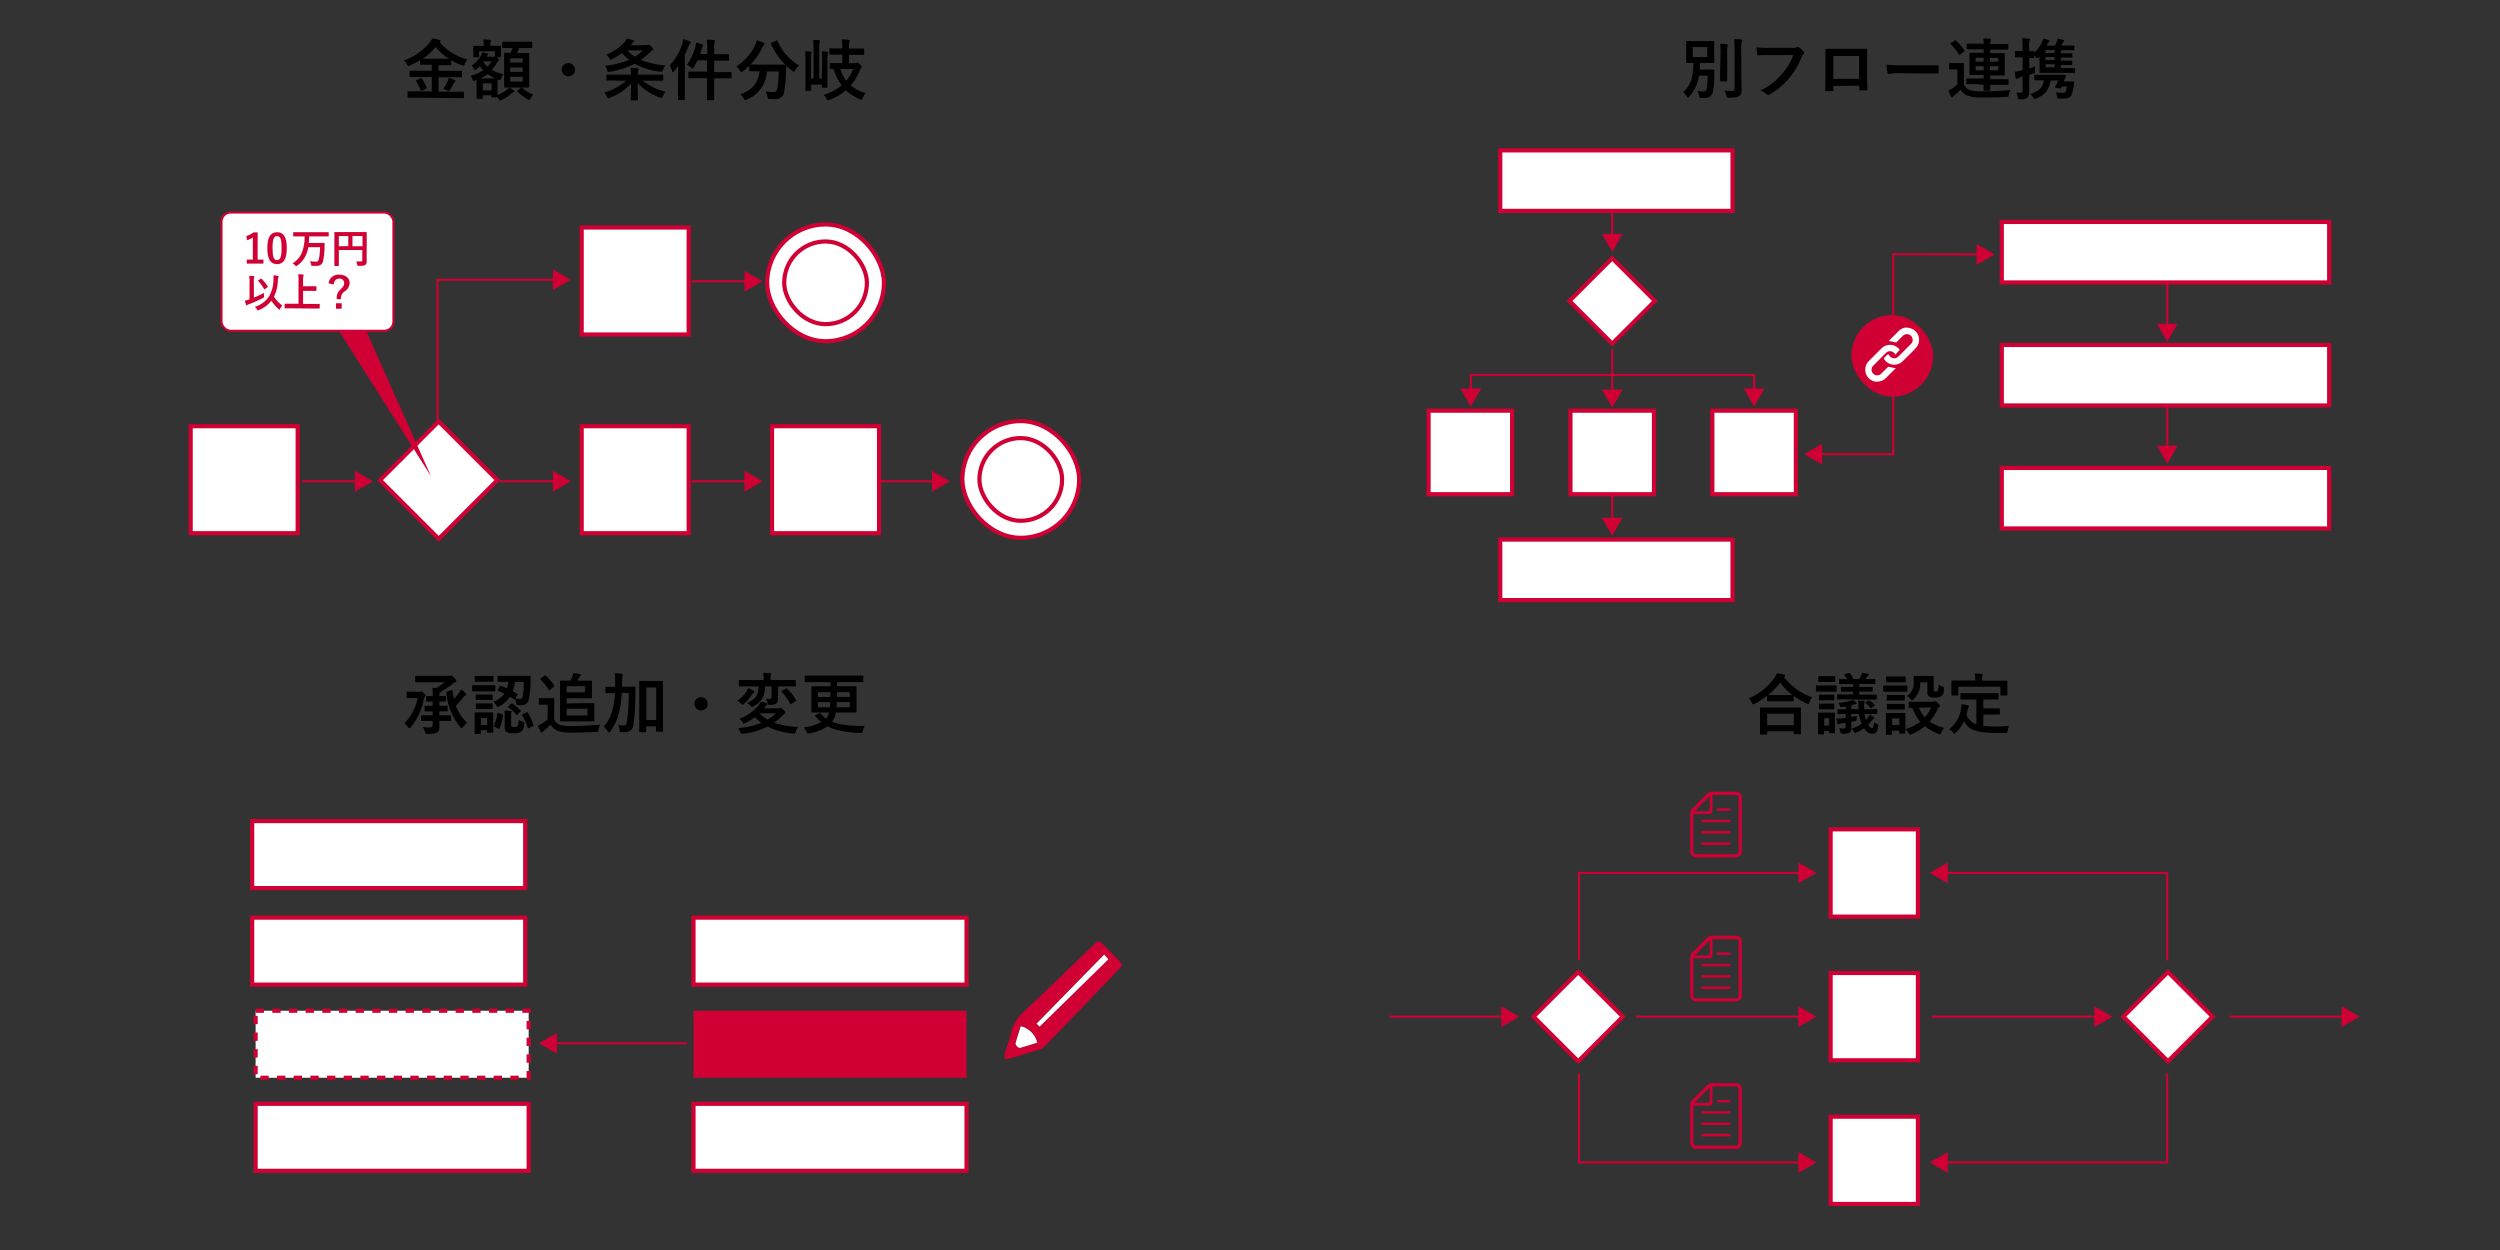 <svg id="レイヤー_1" data-name="レイヤー 1" xmlns="http://www.w3.org/2000/svg" viewBox="0 0 600 300"><rect x="0" y="0" width="600" height="300" fill="#333333" stroke="none"/><defs><style>.cls-1,.cls-3,.cls-5,.cls-6{fill:#fff;}.cls-1,.cls-3,.cls-4,.cls-6{stroke:#d00034;stroke-miterlimit:10;}.cls-2{fill:#d00034;}.cls-3{stroke-dasharray:2 2;}.cls-4{fill:none;}.cls-4,.cls-6{stroke-width:0.5px;}</style></defs><path d="M100,23.44c-1.45,0-1.94,0-2,0s-.19,0-.19-.16V22.1c0-.16,0-.18.19-.18s.59,0,2,0h3.63V18.49h-3c-1.51,0-2,0-2.13,0s-.19,0-.19-.18V17.15c0-.16,0-.18.19-.18s.62,0,2.13,0h3V15.54H103c-1.39,0-1.86,0-2,0s-.17,0-.17-.16v-.94a20.75,20.75,0,0,1-2.44,1.26,1,1,0,0,1-.38.12c-.11,0-.18-.09-.32-.36a3.14,3.14,0,0,0-.76-.94,14,14,0,0,0,6.17-4.28,4.06,4.06,0,0,0,.64-1,9.39,9.39,0,0,1,1.72.33c.16.05.28.15.28.26s0,.12-.16.22a.24.24,0,0,1-.09.06,13,13,0,0,0,6.72,4.16,3.84,3.84,0,0,0-.69,1.13c-.13.28-.17.39-.3.39a1.19,1.19,0,0,1-.38-.11,17.1,17.1,0,0,1-2.55-1.21v1c0,.14,0,.16-.17.16s-.59,0-2,0h-.86V17h3.31c1.51,0,2,0,2.14,0s.17,0,.17.18v1.19c0,.23,0,.18-.17.18s-.63,0-2.14,0h-3.31V22h3.85c1.47,0,2,0,2.06,0s.17,0,.17.18v1.21c0,.14,0,.16-.17.16s-.59,0-2.06,0Zm.91-4.64c.21-.09.25-.09.36.07a11.69,11.69,0,0,1,1.13,2.1c.07.16,0,.19-.14.29l-1,.49c-.23.09-.25.09-.31-.06a9.14,9.14,0,0,0-1.09-2.19c-.11-.14-.08-.17.13-.27Zm5.28-4.71h1.55a12.44,12.44,0,0,1-3.17-2.82,14.44,14.44,0,0,1-3.1,2.82h4.72Zm1.23,5.43a3.84,3.84,0,0,0,.3-.84,7.41,7.41,0,0,1,1.34.51c.19.09.28.17.28.27s-.08.17-.19.25a1.75,1.75,0,0,0-.36.51,15.23,15.23,0,0,1-.85,1.42c-.11.14-.17.2-.25.2a1.06,1.06,0,0,1-.37-.12,4.36,4.36,0,0,0-.94-.4A10.15,10.15,0,0,0,107.41,19.52Z"/><path d="M120.22,12.2c0,1.08,0,1.26,0,1.37s0,.17-.19.17h-.78l.16.15c.27.27.33.43.33.54s0,.14-.14.22a1.27,1.27,0,0,0-.4.51,8.91,8.91,0,0,1-1.16,1.62,9,9,0,0,0,2.75,1,4.09,4.09,0,0,0-.49,1c-.18.48-.18.48-.64.35l-.25-.09a9.34,9.34,0,0,0,0,1v1c0,.94,0,1.47,0,1.77a8.13,8.13,0,0,0,2.23-1.27,3.62,3.62,0,0,0,.54-.56,7.41,7.41,0,0,1,1.08.68c.14.1.18.18.18.26s-.08.14-.19.19a2.13,2.13,0,0,0-.42.29,10,10,0,0,1-2.4,1.57,1.27,1.27,0,0,1-.38.13c-.13,0-.19-.1-.35-.37l-.29-.4c0,.05-.06.05-.18.05h-1.11c-.16,0-.18,0-.18-.17v-.34h-2.08v.66c0,.17,0,.19-.17.19h-1.12c-.17,0-.19,0-.19-.19s0-.43,0-2.3v-.9c0-.59,0-.94,0-1.15a3,3,0,0,1-.35.13,1.17,1.17,0,0,1-.35.09c-.12,0-.18-.08-.26-.28a3,3,0,0,0-.49-.94A9.9,9.9,0,0,0,116,16.86a8,8,0,0,1-.86-1,7.56,7.56,0,0,1-.78.72c-.19.16-.29.24-.37.24s-.12-.1-.22-.26a3.23,3.23,0,0,0-.59-.79,7.29,7.29,0,0,0,2.21-2.37,3.16,3.16,0,0,0,.36-.82,8.9,8.9,0,0,1,1.2.27c.16,0,.23.08.23.16s0,.11-.11.18a.73.73,0,0,0-.23.28l-.08.15h1.58a.71.71,0,0,0,.3-.05l.13,0V12.31H115v1.26c0,.16,0,.17-.15.17h-1.09c-.16,0-.17,0-.17-.17s0-.29,0-1.37v-.35c0-.37,0-.56,0-.67s0-.17.17-.17.56,0,1.87,0h.47V11A7.79,7.79,0,0,0,116,9.46c.59,0,1.05.07,1.61.11.16,0,.25.12.25.18a.68.68,0,0,1-.11.32,2.43,2.43,0,0,0-.08.9V11h.54c1.33,0,1.77,0,1.87,0s.19,0,.19.17,0,.3,0,.57Zm-2.48,6.59c.54,0,.89,0,1.13,0a9.58,9.58,0,0,1-1.81-1,10.39,10.39,0,0,1-1.75,1.05ZM115.88,20v1.69H118V20Zm.11-5.15A5.33,5.33,0,0,0,117,16a6.91,6.91,0,0,0,1-1.29h-1.91Zm6.72-3.33c-1.42,0-1.9,0-2,0s-.18,0-.18-.17V10.19c0-.15,0-.17.18-.17s.57,0,2,0h2.88c1.43,0,1.91,0,2,0s.16,0,.16.17v1.17c0,.16,0,.17-.16.17s-.57,0-2,0h-1a11.23,11.23,0,0,1-.5,1.19H125c1.28,0,1.72,0,1.83,0s.18,0,.18.18,0,.63,0,1.84v4.24c0,1.2,0,1.75,0,1.83s0,.19-.18.19-.55,0-1.83,0h-2c-1.29,0-1.72,0-1.82,0s-.19,0-.19-.19,0-.63,0-1.83V14.75c0-1.28,0-1.82,0-1.91s0-.18.19-.18.45,0,1.42,0A9.37,9.37,0,0,0,123,11.5ZM122.45,14v1h3V14Zm3,3.25V16.21h-3v1.05Zm0,1.19h-3v1.13h3ZM125,21.08a.22.22,0,0,1,.33,0A9,9,0,0,0,128,22.72a3.94,3.94,0,0,0-.65.89c-.14.27-.22.37-.33.37a1,1,0,0,1-.39-.15A9.74,9.74,0,0,1,124.22,22c-.13-.12-.08-.16.08-.3Z"/><path d="M138,16.72a1.59,1.59,0,1,1-1.59-1.59A1.6,1.6,0,0,1,138,16.72Z"/><path d="M147.72,19.33c-1.43,0-1.92,0-2,0s-.19,0-.19-.17V18.07c0-.16,0-.17.19-.17s.59,0,2,0h3.71a13.47,13.47,0,0,0-.11-1.61c.57,0,1.15.05,1.69.11.16,0,.24.11.24.19a3.2,3.2,0,0,1-.1.42,3.77,3.77,0,0,0-.06.89H157c1.43,0,1.93,0,2,0s.18,0,.18.17v1.12c0,.16,0,.17-.18.17s-.59,0-2,0h-2.74A13.63,13.63,0,0,0,159.74,22a4.89,4.89,0,0,0-.67,1.11c-.11.29-.17.4-.32.4a1.46,1.46,0,0,1-.36-.11,13,13,0,0,1-5.34-3.49c0,2.23.07,3.62.07,4,0,.15,0,.17-.18.17h-1.37c-.17,0-.19,0-.19-.17,0-.35.07-1.68.08-3.9a12.63,12.63,0,0,1-5.12,3.45,1.19,1.19,0,0,1-.38.13c-.13,0-.18-.11-.31-.38a3.46,3.46,0,0,0-.66-1,13.32,13.32,0,0,0,5.25-2.82Zm7.37-8.5a.94.94,0,0,0,.34-.05.66.66,0,0,1,.22-.06c.13,0,.27.06.62.41s.49.56.49.67,0,.19-.19.27a2.83,2.83,0,0,0-.57.46,21.71,21.71,0,0,1-2.18,1.85,20.06,20.06,0,0,0,5.87,1.31,3.2,3.2,0,0,0-.57,1.08c-.16.47-.19.49-.67.43a16.28,16.28,0,0,1-6.11-1.9,20.06,20.06,0,0,1-6,1.93c-.49.06-.5.06-.65-.43a3.3,3.3,0,0,0-.44-1A23.41,23.41,0,0,0,151,14.38a12.21,12.21,0,0,1-1.72-1.66,14.35,14.35,0,0,1-2.37,1.47,1.08,1.08,0,0,1-.37.13c-.11,0-.17-.1-.31-.35a3.5,3.5,0,0,0-.69-.88A11.3,11.3,0,0,0,150,10a6.85,6.85,0,0,0,.43-.72c.59.11,1,.22,1.54.35.15.05.23.13.23.22s-.08.18-.23.27a1.55,1.55,0,0,0-.41.45,1.87,1.87,0,0,1-.26.3Zm-4.55,1.27a10,10,0,0,0,1.85,1.52,10.08,10.08,0,0,0,1.86-1.52Z"/><path d="M162.75,17.75c0-.57,0-1.25,0-1.94-.34.46-.67.91-1,1.32-.13.13-.21.21-.27.21s-.14-.1-.19-.29a5.56,5.56,0,0,0-.54-1.36,14.61,14.61,0,0,0,3-5.13A6,6,0,0,0,164,9.37a14.15,14.15,0,0,1,1.52.52c.18.08.26.15.26.22s0,.18-.16.29a1.57,1.57,0,0,0-.33.64c-.28.71-.58,1.43-.93,2.11V21.4c0,1.57,0,2.35,0,2.43s0,.18-.17.18H162.9c-.16,0-.18,0-.18-.18s0-.86,0-2.43Zm7-5.82a15.07,15.07,0,0,0-.13-2.4c.61,0,1.18,0,1.74.09.14,0,.25.1.25.18a1.21,1.21,0,0,1-.09.31,6.5,6.5,0,0,0-.11,1.77V13h1.35c1.45,0,1.94,0,2,0s.19,0,.19.18v1.21c0,.16,0,.17-.19.17s-.59,0-2,0h-1.35v2.75h1.81c1.56,0,2.09,0,2.18,0s.18,0,.18.18V18.6c0,.17,0,.19-.18.19s-.62,0-2.18,0h-1.81v2.3c0,1.79,0,2.69,0,2.77s0,.18-.18.18h-1.36c-.16,0-.18,0-.18-.18s0-1,0-2.75V18.76h-2.13c-1.56,0-2.09,0-2.18,0s-.18,0-.18-.19V17.36c0-.16,0-.18.18-.18s.62,0,2.18,0h2.13V14.46H167.4a14.11,14.11,0,0,1-.89,1.67c-.13.21-.21.32-.29.32s-.17-.1-.35-.26a3.79,3.79,0,0,0-1-.65,13.23,13.23,0,0,0,2-4.25,3.85,3.85,0,0,0,.17-1.06,12,12,0,0,1,1.45.41c.19.06.27.14.27.24a.32.32,0,0,1-.1.22,1.47,1.47,0,0,0-.28.64c-.11.4-.24.81-.38,1.22h1.76Z"/><path d="M186.3,9.75c.2-.1.24-.08.3.08a12.71,12.71,0,0,0,5.16,5.87,5.47,5.47,0,0,0-.93,1.19c-.14.24-.2.35-.3.35s-.17-.07-.33-.2a13.49,13.49,0,0,1-1.51-1.29c0,.46,0,1-.05,1.57a31.86,31.86,0,0,1-.4,4.46,2.06,2.06,0,0,1-2.37,2c-.4,0-.7,0-1.08,0s-.48,0-.59-.56a3.12,3.12,0,0,0-.5-1.27,12.06,12.06,0,0,0,1.82.14c.67,0,.94-.26,1.06-1a25.66,25.66,0,0,0,.31-3.94h-2.84a7.68,7.68,0,0,1-4.83,6.74,1.09,1.09,0,0,1-.39.13c-.12,0-.17-.11-.33-.38a3.2,3.2,0,0,0-.81-1c2.89-1.05,4.29-2.73,4.6-5.53h-.19c-1.5,0-2,0-2.1,0s-.18,0-.18-.18V15.78a16,16,0,0,1-1.54,1.32c-.18.13-.27.21-.35.21s-.18-.11-.34-.35a3.4,3.4,0,0,0-.89-1,12.52,12.52,0,0,0,4.6-5.25,4.88,4.88,0,0,0,.32-1,11,11,0,0,1,1.65.55c.18.08.23.16.23.27a.33.33,0,0,1-.13.24,1.37,1.37,0,0,0-.37.51,14.22,14.22,0,0,1-2.91,4.22c.22,0,.78,0,2,0h4.28c1.38,0,1.91,0,2.07,0a16.65,16.65,0,0,1-3.42-5c-.07-.17,0-.19.14-.27Z"/><path d="M197.32,14.6a17.06,17.06,0,0,0-.11-2.27,12.28,12.28,0,0,1,1.32.09c.14,0,.22.1.22.19a1.08,1.08,0,0,1-.1.35,9.59,9.59,0,0,0-.06,1.64v4c0,1.46,0,2.19,0,2.29s0,.17-.17.17h-1c-.16,0-.17,0-.17-.17V20.3h-2.58v1.34c0,.16,0,.17-.18.17h-1c-.16,0-.18,0-.18-.17s0-.89,0-2.49V14.6a18.85,18.85,0,0,0-.09-2.27c.35,0,1,0,1.37.09.15,0,.19.1.19.18a.67.67,0,0,1-.07.24,8.09,8.09,0,0,0-.06,1.56v4.45h.6v-7a15.9,15.9,0,0,0-.11-2.27c.45,0,1.05,0,1.42.09.14,0,.22.07.22.16a2.07,2.07,0,0,1-.09.4,8.83,8.83,0,0,0-.07,1.61v7h.61Zm4-1.48c-1.49,0-2,0-2.08,0s-.18,0-.18-.17V11.79c0-.16,0-.18.18-.18s.59,0,2.08,0h.82v-.4A9.69,9.69,0,0,0,202,9.45c.59,0,1.17.06,1.69.12.16,0,.24.1.24.16a1.68,1.68,0,0,1-.11.4,5,5,0,0,0-.07,1.08v.43h1.39c1.48,0,2,0,2.08,0s.18,0,.18.18V13c0,.16,0,.17-.18.17s-.6,0-2.08,0h-1.39v2h1.49a.66.66,0,0,0,.31-.06.39.39,0,0,1,.19-.08c.12,0,.29.11.61.41s.48.53.48.62a.33.33,0,0,1-.16.3,1.36,1.36,0,0,0-.35.61,12.52,12.52,0,0,1-2.14,3.52,9.49,9.49,0,0,0,3.57,1.86,5.14,5.14,0,0,0-.72,1.19c-.11.29-.16.4-.28.4a1.64,1.64,0,0,1-.37-.11,11.77,11.77,0,0,1-3.37-2.17,12.1,12.1,0,0,1-3.93,2.28,2.05,2.05,0,0,1-.39.11c-.12,0-.19-.11-.33-.38a3.49,3.49,0,0,0-.73-.92A12.12,12.12,0,0,0,202,20.49a12.1,12.1,0,0,1-1.92-3.91h-.75c-.16,0-.18,0-.18-.17V15.3c0-.16,0-.17.18-.17s.56,0,2,0h.83v-2Zm.35,3.44a8.85,8.85,0,0,0,1.45,2.8,9.2,9.2,0,0,0,1.64-2.8Z"/><path d="M410,16.69c.88,0,1.13,0,1.23,0s.2,0,.2.19c0,.55,0,1,0,1.41a20.11,20.11,0,0,1-.31,3.63,1.85,1.85,0,0,1-2,1.58,7.14,7.14,0,0,1-.78,0c-.43-.05-.46,0-.54-.51a3,3,0,0,0-.44-1.18,15.05,15.05,0,0,0,1.52.14c.48,0,.66-.21.77-.95a19.52,19.52,0,0,0,.19-2.82h-2.09a9.37,9.37,0,0,1-2.35,5c-.15.16-.22.24-.3.24s-.15-.1-.27-.31a4.34,4.34,0,0,0-.86-1c1.81-1.67,2.38-3.43,2.48-7l-1.58,0c-.17,0-.19,0-.19-.18s0-.49,0-1.42V11.45c0-.92,0-1.3,0-1.41s0-.18.19-.18.54,0,1.87,0h2.64c1.3,0,1.75,0,1.86,0s.17,0,.17.18,0,.49,0,1.41V13.5c0,.93,0,1.33,0,1.42s0,.18-.17.18-.56,0-1.86,0H408c0,.58-.05,1.12-.09,1.63Zm-3.75-3h3.48V11.29h-3.48Zm6.68-.81a17.77,17.77,0,0,0-.11-2.36c.56,0,1.08.05,1.62.12.16,0,.24.08.24.17a1.57,1.57,0,0,1-.11.35,10.32,10.32,0,0,0-.05,1.7v4.4c0,1.35,0,2,0,2.1s0,.17-.19.17H413c-.16,0-.17,0-.17-.17s0-.75,0-2.1Zm5,5.44c0,1.12.05,2.37.05,3.17s-.12,1.24-.57,1.56-.92.38-2.47.4c-.49,0-.49,0-.6-.51a3.56,3.56,0,0,0-.51-1.2,13.94,13.94,0,0,0,1.77.08c.5,0,.7-.11.7-.62V11.66a16.22,16.22,0,0,0-.13-2.28c.57,0,1.16,0,1.72.11.16,0,.25.1.25.18A.72.72,0,0,1,418,10a5.61,5.61,0,0,0-.1,1.63Z"/><path d="M424.64,13.22c-1,0-1.95,0-2.63.08-.21,0-.27-.1-.3-.32s-.11-1.15-.15-1.61a27.92,27.92,0,0,0,3.06.11h5.68a1.53,1.53,0,0,0,.88-.16.53.53,0,0,1,.24-.06.75.75,0,0,1,.3.08,4.87,4.87,0,0,1,1.16,1.05.41.41,0,0,1,.11.27.56.56,0,0,1-.22.4,2,2,0,0,0-.37.62,18.79,18.79,0,0,1-3.08,5.17,18.06,18.06,0,0,1-4.52,3.79.76.76,0,0,1-.43.14.55.55,0,0,1-.4-.17,4.8,4.8,0,0,0-1.48-.88,15.3,15.3,0,0,0,5.2-4,13.45,13.45,0,0,0,2.69-4.53Z"/><path d="M440,20.62v.94c0,.27-.06.3-.35.32s-.86,0-1.25,0-.36-.05-.34-.24c0-.83.05-2,.05-3.17v-3.9c0-.86,0-1.72,0-2.64,0-.16.06-.22.17-.22.85,0,1.78,0,2.85,0h3.79c1,0,2.24,0,3,0,.18,0,.22.08.21.32,0,.78,0,1.64,0,2.58v3.8c0,1.39,0,2.17.08,3,0,.22-.08.27-.3.27-.48,0-1,0-1.47,0-.19,0-.2,0-.2-.26v-.84Zm6.18-7.18H440v5.49h6.19Z"/><path d="M455.7,17.56a12.75,12.75,0,0,0-2.34.19.35.35,0,0,1-.37-.33,16.73,16.73,0,0,1-.23-1.93,20.29,20.29,0,0,0,3.43.19h5.13c1.21,0,2.43,0,3.66,0,.24,0,.29,0,.29.22a12.51,12.51,0,0,1,0,1.5c0,.19-.07.25-.29.23l-3.55,0Z"/><path d="M471.34,20.3a2.44,2.44,0,0,0,1.38,1.3,9.26,9.26,0,0,0,3,.32c2,0,4.47-.09,6.84-.33a2.55,2.55,0,0,0-.43,1.13c-.09.51-.08.51-.59.54-2.05.11-4,.14-5.57.14a10.93,10.93,0,0,1-3.72-.43,3.39,3.39,0,0,1-1.69-1.43,18,18,0,0,1-1.51,1.34,1.4,1.4,0,0,0-.35.33.27.27,0,0,1-.22.16c-.1,0-.18-.11-.24-.22a11.71,11.71,0,0,1-.62-1.42,8.86,8.86,0,0,0,.94-.51,9.08,9.08,0,0,0,1.22-1V16.67h-.67c-.82,0-1.05,0-1.13,0s-.19,0-.19-.19V15.3c0-.16,0-.17.19-.17s.31,0,1.13,0H470c.83,0,1.08,0,1.16,0s.18,0,.18.17,0,.56,0,1.55ZM469.11,9.73c.17-.11.22-.11.33,0a12.64,12.64,0,0,1,2,2.37c.08.13.06.16-.1.28l-.86.7a.32.32,0,0,1-.19.1c-.05,0-.09,0-.14-.11a12.33,12.33,0,0,0-2-2.48c-.13-.12-.11-.16.08-.27Zm5.17,10.47c-1.54,0-2.08,0-2.18,0s-.19,0-.19-.18V19c0-.16,0-.17.19-.17s.64,0,2.18,0h1.8V18h-1.15c-1.46,0-2,0-2.1,0s-.16,0-.16-.17,0-.5,0-1.44V14.3c0-.94,0-1.34,0-1.43s0-.19.16-.19.64,0,2.1,0h1.15v-.86h-1.74c-1.54,0-2.07,0-2.16,0s-.18,0-.18-.17v-1c0-.16,0-.17.18-.17s.62,0,2.16,0h1.74A10.66,10.66,0,0,0,476,9.22a13.26,13.26,0,0,1,1.58.1c.16,0,.25.08.25.17a1,1,0,0,1-.09.29,2,2,0,0,0-.1.78h2c1.55,0,2.09,0,2.18,0s.18,0,.18.17v1c0,.16,0,.17-.18.17s-.63,0-2.18,0h-2v.86h1.24c1.47,0,2,0,2.09,0s.17,0,.17.19,0,.49,0,1.43v2.13c0,.94,0,1.34,0,1.44s0,.17-.17.17-.62,0-2.09,0h-1.24v.89h2.05c1.56,0,2.1,0,2.2,0s.17,0,.17.17v1c0,.16,0,.18-.17.18s-.64,0-2.2,0h-2.05c0,.83,0,1.17,0,1.25s0,.17-.17.17h-1.23c-.14,0-.17,0-.17-.17s0-.42,0-1.25Zm1.8-5.42v-.93h-1.93v.93Zm0,2.1v-1h-1.93v1Zm1.51-3v.93h2v-.93Zm2,2h-2v1h2Z"/><path d="M488.15,12.71a7.57,7.57,0,0,0,1.76-2.25,4.07,4.07,0,0,0,.42-1.19,7.51,7.51,0,0,1,1.29.34c.17.06.27.14.27.23s-.07.16-.15.23a1.91,1.91,0,0,0-.44.67,2.24,2.24,0,0,0-.11.22h2a5.31,5.31,0,0,0,.44-1,2.23,2.23,0,0,0,.18-.68,12.88,12.88,0,0,1,1.33.27c.16.05.26.11.26.21a.23.23,0,0,1-.11.2,1.67,1.67,0,0,0-.26.35c-.09.21-.19.4-.3.61h1.08c1.32,0,1.77,0,1.86,0s.18,0,.18.16v.81c0,.16,0,.17-.18.17s-.54,0-1.86,0h-1.16v.72h.14c1.69,0,2.29,0,2.39,0s.18,0,.18.18v.7c0,.16,0,.17-.18.17s-.7,0-2.39,0h-.14v.72h.11c1.7,0,2.31,0,2.4,0s.18,0,.18.17v.7c0,.16,0,.18-.18.18s-.7,0-2.4,0h-.11v.74h1.13c1.48,0,2,0,2.08,0s.16,0,.16.18v.81c0,.14,0,.16-.16.16s-.6,0-2.08,0h-4c-1.5,0-2,0-2.12,0s-.17,0-.17-.16,0-.64,0-1.75v-2c-.1.11-.21.22-.3.33s-.31.19-.47-.06a3,3,0,0,0-.52-.64v.56c0,.16,0,.17-.18.17s-.33,0-1,0v2.53c.49-.17,1-.36,1.45-.55a7.16,7.16,0,0,0-.07,1.13c0,.43,0,.44-.33.55s-.69.29-1.05.43v.69c0,1.53,0,2.38,0,3.18s-.14,1.31-.49,1.58a2.52,2.52,0,0,1-1.65.35c-.5,0-.53,0-.61-.48a3.47,3.47,0,0,0-.4-1.15c.37,0,.64.05,1.21.05.21,0,.34-.09.34-.45V18.37l-.61.2a1.59,1.59,0,0,0-.55.28.4.4,0,0,1-.28.08c-.09,0-.15-.05-.2-.19a10.34,10.34,0,0,1-.27-1.51,9.71,9.71,0,0,0,1.48-.3l.43-.13V13.74h-.27c-1,0-1.29,0-1.39,0s-.16,0-.16-.17V12.44c0-.16,0-.18.16-.18s.4,0,1.39,0h.27v-.82a14.56,14.56,0,0,0-.13-2.26,16.08,16.08,0,0,1,1.62.11c.16,0,.27.09.27.17a.8.8,0,0,1-.11.34,5.16,5.16,0,0,0-.09,1.61v.85c.65,0,.89,0,1,0s.18,0,.18.18ZM490,19.27c-1.13,0-1.49,0-1.59,0s-.19,0-.19-.19v-.94c0-.16,0-.18.19-.18s.46,0,1.59,0h3.78c1.32,0,1.78,0,1.87,0s.23.1.18.23-.14.39-.21.57-.2.52-.3.79h2.34c.13,0,.17.05.16.16-.07.49-.13.89-.19,1.24a9,9,0,0,1-.42,1.7c-.28.77-1,1-1.83,1-.33,0-.73,0-1.25,0-.34,0-.34,0-.42-.44a3.6,3.6,0,0,0-.32-1.06,9.84,9.84,0,0,0,1.66.13c.43,0,.65-.11.76-.4a4.92,4.92,0,0,0,.24-1.13h-1.19l-.14.32a.28.28,0,0,1-.35.16l-1-.16c-.14,0-.21-.13-.11-.28a7.9,7.9,0,0,0,.7-1.48h-1.83a6.08,6.08,0,0,1-.65,2.08,4.57,4.57,0,0,1-1.6,1.64,8.21,8.21,0,0,1-1.22.62c-.45.19-.46.19-.7-.24a3.7,3.7,0,0,0-.68-.87c2-.58,3-1.5,3.26-3.23ZM493.11,12h-2.19v.72h2.19Zm-2.19,1.7v.72h2.19v-.72Zm0,1.71v.74h2.19v-.74Z"/><path d="M100.45,166.06a.75.75,0,0,0,.38-.06.71.71,0,0,1,.24-.06c.1,0,.21,0,.58.38s.47.47.47.57a.39.39,0,0,1-.12.29.93.93,0,0,0-.26.47,14.52,14.52,0,0,1-3.17,6.88c-.15.17-.25.25-.35.25s-.17-.09-.31-.3a3.83,3.83,0,0,0-.86-.89,11.53,11.53,0,0,0,3.18-6.06h-1c-1,0-1.34,0-1.44,0s-.19,0-.19-.18v-1.16c0-.17,0-.19.19-.19s.42,0,1.44,0Zm5,1c1,0,1.32,0,1.42,0s.16,0,.16.17v1c0,.14,0,.16-.16.16s-.45,0-1.42,0h0v1h.22c1.15,0,1.5,0,1.6,0s.17,0,.17.17v1c0,.15,0,.17-.17.17s-.45,0-1.6,0h-.22v.94h.7c1.37,0,1.83,0,1.93,0s.17,0,.17.17v1c0,.16,0,.18-.17.18s-.56,0-1.93,0h-.7c0,.46,0,.87,0,1.3,0,.64,0,1-.44,1.36s-.93.43-2.39.44c-.49,0-.49,0-.64-.51a3.66,3.66,0,0,0-.5-1.11,13.09,13.09,0,0,0,1.65.09c.48,0,.7-.12.7-.51v-1.06h-.67c-1.35,0-1.81,0-1.91,0s-.19,0-.19-.18v-1c0-.16,0-.17.19-.17s.56,0,1.91,0h.67v-.94h-.18c-1.14,0-1.49,0-1.59,0s-.17,0-.17-.17v-1c0-.15,0-.17.17-.17s.45,0,1.59,0h.18v-1h0c-.94,0-1.28,0-1.39,0s-.16,0-.16-.16v-1c0-.15,0-.17.16-.17s.47,0,1.42,0v-.24a10.5,10.5,0,0,0-.11-1.8l.94.12a15.81,15.81,0,0,0,2-1.39h-4.71c-1.53,0-2.07,0-2.16,0s-.18,0-.18-.17v-1.2c0-.16,0-.17.18-.17s.63,0,2.16,0h5.64a1.5,1.5,0,0,0,.49-.06.54.54,0,0,1,.22,0c.11,0,.24.08.67.51s.51.65.51.81-.1.21-.24.25a2.43,2.43,0,0,0-.75.48,28.8,28.8,0,0,1-3.07,2.06v.79Zm2.93-1.43c.19-.07.19-.05.22.13a19.8,19.8,0,0,0,.37,2c.47-.54.92-1.1,1.27-1.59a5.52,5.52,0,0,0,.45-.72,10.12,10.12,0,0,1,1,.86c.17.18.22.27.22.35s-.07.18-.18.24a1.83,1.83,0,0,0-.63.57,21,21,0,0,1-1.69,1.93,11,11,0,0,0,2.69,4.07,5.08,5.08,0,0,0-1,1c-.14.19-.22.27-.3.27s-.18-.08-.34-.25a15.3,15.3,0,0,1-3.36-8.28c0-.18,0-.19.23-.25Z"/><path d="M117,164.44c1.22,0,1.61,0,1.7,0s.18,0,.18.17v1.13c0,.18,0,.19-.18.19s-.48,0-1.7,0h-1.83c-1.21,0-1.59,0-1.69,0s-.17,0-.17-.19v-1.13c0-.16,0-.17.17-.17s.48,0,1.69,0Zm1.37,9c0,1.85,0,2.15,0,2.24s0,.18-.16.18h-1.15c-.16,0-.17,0-.17-.18v-.43h-1.5V176c0,.15,0,.17-.17.17H114.1c-.18,0-.19,0-.19-.17s0-.43,0-2.36v-1c0-1,0-1.38,0-1.49s0-.18.19-.18.43,0,1.45,0h1.19c1,0,1.37,0,1.48,0s.16,0,.16.18,0,.47,0,1.22Zm-1.56-11.22c1,0,1.35,0,1.45,0s.17,0,.17.17v1.07c0,.16,0,.17-.17.17s-.42,0-1.45,0h-1.21c-1,0-1.36,0-1.45,0s-.18,0-.18-.17V162.4c0-.16,0-.17.18-.17s.41,0,1.45,0Zm-.1,4.45c1,0,1.24,0,1.34,0s.19,0,.19.16v1c0,.16,0,.17-.19.17s-.38,0-1.34,0h-1c-1,0-1.26,0-1.35,0s-.18,0-.18-.17v-1c0-.14,0-.16.18-.16s.38,0,1.35,0Zm0,2.14c1,0,1.24,0,1.34,0s.19,0,.19.17v1c0,.16,0,.17-.19.17s-.38,0-1.34,0h-1c-1,0-1.26,0-1.35,0s-.18,0-.18-.17v-1c0-.16,0-.17.18-.17s.38,0,1.35,0Zm-1.29,3.48V174h1.5v-1.64Zm4.52-7.57c.08-.15.11-.18.27-.11.48.17,1,.36,1.47.59a7.13,7.13,0,0,0,.28-1.55h-.36c-1.44,0-1.91,0-2,0s-.17,0-.17-.16v-1.1c0-.16,0-.18.17-.18s.57,0,2,0h3.53c1.43,0,1.93,0,2,0s.19,0,.19.2c0,.41,0,.79,0,1.19a21.15,21.15,0,0,1-.45,4.44,1.63,1.63,0,0,1-1.8,1.19,5.66,5.66,0,0,1-.75,0c-.32,0-.32,0-.4-.55a4.48,4.48,0,0,0-.28-.92c-.08.13-.14.14-.27.05l-1-.62a6.67,6.67,0,0,1-2.52,2.32,1,1,0,0,1-.39.16c-.12,0-.18-.09-.34-.36a3,3,0,0,0-.72-.85,6.05,6.05,0,0,0,2.65-2,16.14,16.14,0,0,0-1.5-.67c-.14-.05-.14-.1-.05-.27Zm.59,6.68c.19.07.22.1.19.26a11.72,11.72,0,0,1-.82,3.15c-.07.16-.12.16-.31.06l-.92-.44c-.19-.1-.18-.18-.11-.32a11.18,11.18,0,0,0,.81-2.9c0-.17.08-.16.29-.09Zm2.15,2.48c0,.34,0,.42.21.51a1,1,0,0,0,.59.1c.42,0,.57,0,.7-.19a2.75,2.75,0,0,0,.27-1.53,4.06,4.06,0,0,0,1,.45c.39.14.39.14.36.55-.13,1.05-.3,1.53-.78,1.85a2.74,2.74,0,0,1-1.75.35,2.93,2.93,0,0,1-1.66-.29c-.28-.17-.5-.47-.5-1.22v-2.64a10.75,10.75,0,0,0-.07-1.28c.51,0,1,0,1.47.1.24,0,.3.08.3.16a.65.65,0,0,1-.08.22,1.55,1.55,0,0,0-.08.67Zm0-5c.16-.13.19-.14.35,0a16.14,16.14,0,0,1,1.9,1.62.29.29,0,0,1,.08.14s0,.1-.15.2l-.65.63c-.18.14-.21.18-.32.05a8.46,8.46,0,0,0-1.89-1.75c-.08-.05-.11-.08-.11-.13s.06-.09.14-.16Zm.88-5.19a8.69,8.69,0,0,1-.5,2.21c.37.19.74.4,1.09.61.14.08.12.13,0,.32l-.45.84a5.88,5.88,0,0,0,1,.08.66.66,0,0,0,.68-.38,15.26,15.26,0,0,0,.33-3.68Zm2.8,7.29c.19-.1.22-.08.32.08A12.2,12.2,0,0,1,128,174c.05.16.05.19-.17.3l-.89.44c-.21.1-.24.1-.29-.06a11,11,0,0,0-1.33-3c-.08-.13-.05-.16.16-.25Z"/><path d="M133,172.6a2.41,2.41,0,0,0,1.32,1.34,9.19,9.19,0,0,0,2.93.3c2.05,0,4.47-.12,6.84-.36a3.09,3.09,0,0,0-.43,1.25c-.08.51-.08.51-.59.54-2,.1-3.91.15-5.57.15a10.27,10.27,0,0,1-3.71-.43,4.2,4.2,0,0,1-1.65-1.45c-.5.48-1.1,1-1.61,1.42a1.58,1.58,0,0,0-.32.31.27.27,0,0,1-.24.15.32.32,0,0,1-.22-.19,14.89,14.89,0,0,1-.65-1.5,8.08,8.08,0,0,0,.94-.49,8.76,8.76,0,0,0,1.4-1v-3.51h-.78c-.86,0-1.08,0-1.16,0s-.2,0-.2-.19v-1.21c0-.16,0-.18.2-.18s.3,0,1.16,0h1c.84,0,1.1,0,1.19,0s.18,0,.18.18,0,.54,0,1.51Zm-2.34-10.42c.09-.06.14-.1.19-.1s.09,0,.16.08a12.57,12.57,0,0,1,2,2.38c.09.12.08.15-.1.28l-.91.76c-.09.09-.14.12-.19.12s-.09,0-.14-.13a11.89,11.89,0,0,0-1.94-2.48c-.13-.12-.1-.16.08-.29Zm9.69,6.57c1.38,0,2,0,2.12,0s.17,0,.17.19,0,.48,0,1.32v1.37c0,.86,0,1.23,0,1.32s0,.18-.17.18-.74,0-2.12,0h-3.53c-1.4,0-2.14,0-2.23,0s-.18,0-.18-.18,0-.79,0-2.19v-5c0-1.4,0-2.13,0-2.23s0-.19.18-.19.79,0,2.18,0h.09a8.09,8.09,0,0,0,.5-1,3.42,3.42,0,0,0,.22-.79,11.29,11.29,0,0,1,1.64.25c.13,0,.21.11.21.19a.24.24,0,0,1-.13.24,1.11,1.11,0,0,0-.29.33c-.11.24-.24.51-.4.8h1.29c1.29,0,1.9,0,2,0s.18,0,.18.19,0,.46,0,1.29v1.27c0,.83,0,1.21,0,1.31s0,.17-.18.17-.7,0-2,0H136v1.24Zm.08-4.07H136v1.48h4.36Zm.57,5.42H136v1.61H141Z"/><path d="M149.23,166.33a25.3,25.3,0,0,1-.65,4.62,12.05,12.05,0,0,1-2.13,4.6c-.14.17-.22.27-.3.27s-.15-.08-.27-.27a4.54,4.54,0,0,0-1-1.13,9.62,9.62,0,0,0,2.12-4.06,18.36,18.36,0,0,0,.59-4h-.21c-1.35,0-1.81,0-1.91,0s-.17,0-.17-.18V165c0-.16,0-.16.17-.16h2.17c0-.3,0-.62,0-1a18.41,18.41,0,0,0-.11-2.24c.57,0,1.15.05,1.72.09q.24.06.24.18a3.52,3.52,0,0,1-.11.44,8.25,8.25,0,0,0-.08,1.58c0,.32,0,.62,0,.92h3c.16,0,.19,0,.19.17,0,.54,0,1,0,1.51a52.37,52.37,0,0,1-.46,7.42,1.83,1.83,0,0,1-2,1.78,8.53,8.53,0,0,1-.88,0c-.41,0-.41,0-.46-.54a4.22,4.22,0,0,0-.29-1.15,6.43,6.43,0,0,0,1.33.13c.44,0,.63-.17.76-1a52.41,52.41,0,0,0,.41-6.81Zm9.89,4c0,4.15,0,5,0,5.07s0,.2-.18.2h-1.33c-.15,0-.16,0-.16-.2v-1.08h-2.36v1.21c0,.18,0,.19-.19.19h-1.29c-.17,0-.19,0-.19-.19s0-.94,0-5.14V167.5c0-2.92,0-3.79,0-3.9s0-.18.19-.18.5,0,1.66,0h2c1.16,0,1.56,0,1.65,0s.18,0,.18.18,0,1,0,3.43Zm-4-5.35v7.83h2.36V165Z"/><path d="M169.85,168.91a1.59,1.59,0,1,1-1.59-1.59A1.59,1.59,0,0,1,169.85,168.91Z"/><path d="M179.14,166a3.2,3.2,0,0,0,.39-.86,8.08,8.08,0,0,1,1.28.6.4.4,0,0,1,.2.26.32.32,0,0,1-.14.29c-.19.11-.25.22-.45.47a10.49,10.49,0,0,1-1.86,2.17c-.17.14-.27.22-.36.22s-.21-.11-.4-.32a4.69,4.69,0,0,0-.83-.67A7.2,7.2,0,0,0,179.14,166Zm7.49,4a1,1,0,0,0,.48-.06.52.52,0,0,1,.25-.08c.16,0,.24.11.66.51s.44.54.44.68a.32.32,0,0,1-.22.32,1.81,1.81,0,0,0-.49.4,16,16,0,0,1-2,1.69,21.23,21.23,0,0,0,5.79,1,4.12,4.12,0,0,0-.57,1.15c-.16.49-.16.49-.66.44a17.82,17.82,0,0,1-6.11-1.67,17.59,17.59,0,0,1-5.82,1.72c-.5,0-.5,0-.7-.41a3.6,3.6,0,0,0-.56-.94,19.5,19.5,0,0,0,5.6-1.26,10.71,10.71,0,0,1-1.56-1.37,12.83,12.83,0,0,1-2.3,1.42,1.33,1.33,0,0,1-.35.14c-.12,0-.2-.11-.34-.38a3.07,3.07,0,0,0-.72-.81,10.66,10.66,0,0,0,4.76-3.42,2.81,2.81,0,0,0,.42-.7,8.44,8.44,0,0,1,1.35.4c.14.06.22.12.22.23s-.08.2-.24.28a2.71,2.71,0,0,0-.41.46,1.64,1.64,0,0,1-.21.25Zm-3-5.28c-.11,2.54-.95,3.77-2.74,4.77a1.06,1.06,0,0,1-.41.18c-.1,0-.17-.1-.35-.31a2.89,2.89,0,0,0-.86-.63c1.9-.89,2.71-1.59,2.79-4h-2.58c-1.45,0-1.94,0-2,0s-.17,0-.17-.18v-1.17c0-.15,0-.16.17-.16s.59,0,2,0h3.79v-.22a7.21,7.21,0,0,0-.12-1.5c.56,0,1.15,0,1.71.1.16,0,.24.08.24.15a.89.89,0,0,1-.08.31,2.3,2.3,0,0,0-.08.92v.24h3.88c1.45,0,1.94,0,2,0s.17,0,.17.16v1.17c0,.16,0,.18-.17.18s-.59,0-2,0h-2.07v1.33c0,.86,0,1.31,0,1.66a1.25,1.25,0,0,1-.52,1.16,2.36,2.36,0,0,1-1.37.29c-.51,0-.51,0-.64-.48a4.48,4.48,0,0,0-.41-1,5.44,5.44,0,0,0,.81.08c.43,0,.56-.18.56-.56v-2.51Zm-1.4,6.49,0,0a10.71,10.71,0,0,0,2,1.5,9.33,9.33,0,0,0,2-1.53Zm6.34-5.92a.4.4,0,0,1,.17-.08c.06,0,.1,0,.18.1a11.14,11.14,0,0,1,2.13,2.7c.08.15.06.19-.13.3l-1,.61a.41.41,0,0,1-.19.08s-.06,0-.11-.11a11.9,11.9,0,0,0-2-2.82c-.11-.13-.11-.17.07-.29Z"/><path d="M196.58,171.22c.2-.11.23-.1.34,0a6.65,6.65,0,0,0,1.34,1.26,3,3,0,0,0,.57-1A4.42,4.42,0,0,0,199,171h-1.9c-1.55,0-2.11,0-2.21,0s-.17,0-.17-.2,0-.54,0-1.54v-2.83c0-1,0-1.45,0-1.55s0-.17.17-.17.66,0,2.21,0h2.22v-1h-4c-1.43,0-1.91,0-2,0s-.18,0-.18-.16v-1.22c0-.16,0-.18.18-.18s.57,0,2,0H205c1.43,0,1.91,0,2,0s.19,0,.19.18v1.22c0,.14,0,.16-.19.16s-.57,0-2,0h-4.12v1h2.29c1.56,0,2.11,0,2.23,0s.17,0,.17.17,0,.53,0,1.55v2.83c0,1,0,1.45,0,1.54s0,.2-.17.2-.67,0-2.23,0h-2.58c-.06.34-.13.61-.19.83a4.58,4.58,0,0,1-.69,1.4c1.76.72,4.19,1,7.82,1a4.35,4.35,0,0,0-.45,1.19c-.12.49-.11.49-.62.48-3.58-.15-6-.61-7.86-1.59a10.94,10.94,0,0,1-4.38,1.7,1.43,1.43,0,0,1-.33,0c-.17,0-.22-.09-.37-.43a3.27,3.27,0,0,0-.65-1,12.14,12.14,0,0,0,4.23-1.27,11.87,11.87,0,0,1-1.43-1.41c0-.06-.08-.09-.08-.14s0-.08.16-.14Zm-.28-5.09v1.14h3c0-.35,0-.73,0-1.14Zm0,2.37v1.25h2.9c0-.35.06-.78.07-1.25Zm7.65,1.25V168.5h-3.13c0,.47,0,.89-.08,1.25Zm0-2.48v-1.14h-3.08c0,.41,0,.79,0,1.14Z"/><path d="M424.09,167a19.38,19.38,0,0,1-2.95,1.88,1,1,0,0,1-.36.16c-.12,0-.18-.11-.31-.4a3.7,3.7,0,0,0-.74-1.06,14.19,14.19,0,0,0,6.12-4.87,4.71,4.71,0,0,0,.62-1.13c.62.09,1.21.19,1.68.3.19.06.28.11.28.25a.27.27,0,0,1-.16.24.43.43,0,0,0-.12.11,14.37,14.37,0,0,0,6.79,4.86,4.16,4.16,0,0,0-.67,1.21c-.09.3-.16.41-.28.41a1.08,1.08,0,0,1-.39-.14,17.64,17.64,0,0,1-3.1-1.78v1.11c0,.16,0,.17-.18.17s-.52,0-1.79,0h-2.47c-1.27,0-1.69,0-1.8,0s-.17,0-.17-.17Zm-1.52,9.28c-.15,0-.17,0-.17-.17s0-.53,0-2.84v-1.36c0-1.37,0-1.84,0-1.93s0-.18.17-.18.66,0,2.19,0h5.09c1.53,0,2.08,0,2.18,0s.19,0,.19.18,0,.56,0,1.69v1.56c0,2.29,0,2.72,0,2.8s0,.17-.19.17h-1.35c-.16,0-.18,0-.18-.17v-.53h-6.38v.61c0,.16,0,.17-.19.17Zm1.55-2.23h6.38v-2.77h-6.38Zm4.41-7.24h1.64a14.24,14.24,0,0,1-2.93-3,15.63,15.63,0,0,1-2.9,3c.19,0,.64,0,1.72,0Z"/><path d="M438.91,164.5c1.21,0,1.61,0,1.7,0s.18,0,.18.18v1.13c0,.17,0,.19-.18.19s-.49,0-1.7,0H437.7c-1.22,0-1.61,0-1.7,0s-.18,0-.18-.19v-1.13c0-.16,0-.18.18-.18s.48,0,1.7,0Zm1.46,9c0,1.85,0,2.2,0,2.29s0,.18-.18.18h-1.07c-.15,0-.17,0-.17-.18v-.35h-1.18v.64c0,.16,0,.17-.17.17h-1.08c-.18,0-.2,0-.2-.17s0-.46,0-2.39v-1c0-1,0-1.4,0-1.49s0-.18.2-.18.43,0,1.44,0h.77c1,0,1.35,0,1.46,0s.18,0,.18.18,0,.48,0,1.22Zm-1.54-11.22c1,0,1.34,0,1.43,0s.19,0,.19.17v1.06c0,.15,0,.17-.19.17s-.41,0-1.43,0H438c-1,0-1.35,0-1.44,0s-.18,0-.18-.17v-1.06c0-.15,0-.17.18-.17s.41,0,1.44,0Zm-.13,4.44c1,0,1.25,0,1.34,0s.19,0,.19.18v1c0,.16,0,.18-.19.18s-.38,0-1.34,0h-.63c-1,0-1.26,0-1.36,0s-.17,0-.17-.18v-1c0-.16,0-.18.17-.18s.39,0,1.36,0Zm0,2.15c1,0,1.25,0,1.34,0s.19,0,.19.17v1c0,.16,0,.18-.19.18s-.38,0-1.34,0h-.63c-1,0-1.26,0-1.36,0s-.17,0-.17-.18v-1c0-.16,0-.17.17-.17s.39,0,1.36,0Zm-.89,3.49v1.76H439V172.4Zm9.65-1a7.08,7.08,0,0,0,.36,1.41,3.72,3.72,0,0,0,.38-.44,5.11,5.11,0,0,0,.48-.8,6.44,6.44,0,0,1,.94.54c.14.1.19.16.19.26s-.06.16-.19.22a3.7,3.7,0,0,0-.48.49,10,10,0,0,1-.76.86c.38.64.68.85.91.85s.38-.37.51-1.44a3.42,3.42,0,0,0,.62.43c.38.21.41.23.33.7-.21,1.25-.64,1.68-1.35,1.68a2.46,2.46,0,0,1-2-1.34,9.13,9.13,0,0,1-1.81,1,1.15,1.15,0,0,1-.39.13c-.11,0-.17-.11-.33-.38a3.8,3.8,0,0,0-.52-.67,7.66,7.66,0,0,0,2.45-1.18,8.38,8.38,0,0,1-.66-2.34l-1.86,0v.73l1.39-.27a6.32,6.32,0,0,0-.11.87c0,.29,0,.32-.28.37l-1,.19c0,.44.05.86.05,1.27,0,.8-.11,1.12-.43,1.31a3,3,0,0,1-1.61.28c-.49,0-.49,0-.59-.47a3.68,3.68,0,0,0-.3-.85,6.69,6.69,0,0,0,1,.08c.45,0,.54-.12.54-.54v-.84l-1,.14a2.21,2.21,0,0,0-.57.14.52.52,0,0,1-.22.1c-.08,0-.15-.05-.18-.22-.08-.35-.16-.81-.21-1.16a10.42,10.42,0,0,0,1.23-.08l1-.12v-.92c-1.22,0-1.69.05-1.85.05s-.15,0-.15-.18l0-.84c0-.16,0-.16.17-.16s.64,0,1.85,0v-.65l-1,.14c-.33,0-.33,0-.43-.24a3.91,3.91,0,0,0-.35-.76,17.87,17.87,0,0,0,2.88-.51,2.28,2.28,0,0,0,.62-.25,5.84,5.84,0,0,1,.77.7.27.27,0,0,1,.09.2c0,.1-.09.15-.22.16a3.44,3.44,0,0,0-.48.1c-.19.06-.38.12-.59.17v.91l1.72,0,0-1a6,6,0,0,0-.12-1.05,8.88,8.88,0,0,1,1.28.1c.23,0,.35.08.35.2a1,1,0,0,1-.07.28,2.13,2.13,0,0,0-.05.74c0,.27,0,.53,0,.77l.81,0c1.45,0,2-.06,2.17-.06s.15,0,.15.17l0,.85c0,.14,0,.16-.16.16h-2.18Zm-4.2-3.5c-1.53,0-2.07,0-2.17,0s-.16,0-.16-.18v-.84c0-.16,0-.18.16-.18s.64,0,2.17,0h1.48V166H444c-1.41,0-1.87,0-2,0s-.19,0-.19-.17v-.8c0-.14,0-.16.19-.16s.56,0,2,0h.74v-.7h-1.09c-1.49,0-2,0-2.11,0s-.18,0-.18-.18v-.83c0-.16,0-.17.18-.17s.55,0,1.75,0a7.63,7.63,0,0,0-.61-1c-.09-.14-.05-.17.16-.24l.86-.22c.19,0,.22,0,.32.08a8,8,0,0,1,.81,1.37h1.34a8.26,8.26,0,0,0,.49-.84,2.88,2.88,0,0,0,.26-.69c.49.08.93.16,1.38.27.14.05.22.1.22.18a.22.22,0,0,1-.14.22,1,1,0,0,0-.27.29l-.4.57h.08c1.5,0,2,0,2.12,0s.17,0,.17.17v.83c0,.16,0,.18-.17.18s-.62,0-2.12,0H446.2v.7h1.07c1.41,0,1.87,0,2,0s.17,0,.17.16v.8c0,.16,0,.17-.17.17s-.56,0-2,0H446.2v.72h1.89c1.53,0,2.07,0,2.17,0s.16,0,.16.18v.84c0,.16,0,.18-.16.18s-.64,0-2.17,0Zm5.14.3c.15-.08.19-.11.33,0a5.74,5.74,0,0,1,1.18,1c.11.11.11.16-.05.27l-.67.46c-.08.07-.13.1-.17.1s-.07,0-.13-.11a6.56,6.56,0,0,0-1.1-1.08c-.14-.1-.13-.16,0-.26Z"/><path d="M455.9,164.52c1.21,0,1.61,0,1.7,0s.18,0,.18.17v1.13c0,.18,0,.19-.18.19s-.49,0-1.7,0h-2.07c-1.21,0-1.61,0-1.69,0s-.17,0-.17-.19v-1.13c0-.16,0-.17.17-.17s.48,0,1.69,0Zm8,3.9a.74.74,0,0,0,.35-.07.52.52,0,0,1,.24-.08c.11,0,.3.15.6.45s.49.56.49.67a.29.29,0,0,1-.17.28,1.06,1.06,0,0,0-.38.5,11.74,11.74,0,0,1-1.9,3,10.56,10.56,0,0,0,3.46,1.53,5,5,0,0,0-.69,1.11c-.14.3-.19.43-.32.43a1.46,1.46,0,0,1-.36-.11,11.74,11.74,0,0,1-3.23-1.85,11.9,11.9,0,0,1-3.25,1.93,1,1,0,0,1-.37.11c-.12,0-.19-.11-.33-.4a3.09,3.09,0,0,0-.75-.94c0,.64,0,.85,0,.91s0,.17-.17.17H456c-.16,0-.18,0-.18-.17v-.53h-1.72v.83c0,.16,0,.18-.17.18h-1.13c-.18,0-.19,0-.19-.18s0-.48,0-2.4v-1c0-1,0-1.38,0-1.5s0-.17.19-.17.43,0,1.45,0h1.41c1,0,1.36,0,1.47,0s.17,0,.17.17,0,.48,0,1.23v2.47a10.86,10.86,0,0,0,3.55-1.79,9.8,9.8,0,0,1-1.88-3.31c-.46,0-.67,0-.71,0s-.18,0-.18-.19v-1.12c0-.14,0-.15.18-.15s.55,0,1.94,0Zm-8.15-6.08c1,0,1.33,0,1.43,0s.19,0,.19.17v1.07c0,.16,0,.17-.19.17s-.4,0-1.43,0h-1.45c-1,0-1.35,0-1.45,0s-.17,0-.17-.17v-1.07c0-.16,0-.17.17-.17s.42,0,1.45,0Zm-.13,4.45c1,0,1.26,0,1.34,0s.19,0,.19.16v1c0,.16,0,.17-.19.17s-.37,0-1.34,0h-1.26c-1,0-1.25,0-1.35,0s-.17,0-.17-.17v-1c0-.14,0-.16.17-.16s.38,0,1.35,0Zm0,2.14c1,0,1.26,0,1.34,0s.19,0,.19.18v1c0,.16,0,.17-.19.17s-.37,0-1.34,0h-1.26c-1,0-1.25,0-1.35,0s-.17,0-.17-.17v-1c0-.16,0-.18.17-.18s.38,0,1.35,0Zm-1.5,3.48V174h1.72v-1.59Zm6.72-8.67a5.18,5.18,0,0,1-1.56,4.06c-.17.17-.29.25-.38.25s-.21-.09-.38-.3a3.19,3.19,0,0,0-.88-.7,3.7,3.7,0,0,0,1.66-3.47c0-.72,0-1.08,0-1.18s0-.17.19-.17.38,0,1.4,0h1.59c1,0,1.33,0,1.43,0s.18,0,.18.17,0,.48,0,1.29v1.66a.85.85,0,0,0,.11.54c.08.08.2.09.45.09a.47.47,0,0,0,.43-.22,4,4,0,0,0,.16-1.43,4.74,4.74,0,0,0,.94.43c.4.12.38.16.36.57,0,1-.2,1.4-.57,1.7a2.38,2.38,0,0,1-1.62.37,2.86,2.86,0,0,1-1.35-.22,1.18,1.18,0,0,1-.43-1.1v-2.34Zm-.32,6.08a7.88,7.88,0,0,0,1.45,2.31,8.08,8.08,0,0,0,1.5-2.31Z"/><path d="M472.84,167.88c-1.54,0-2,0-2.15,0s-.19,0-.19-.18v-1.16c0-.16,0-.17.19-.17s.61,0,2.15,0h4.49c1.53,0,2.05,0,2.15,0s.17,0,.17.17v1.16c0,.16,0,.18-.17.18s-.62,0-2.15,0H476V170h1.95c1.3,0,1.73,0,1.83,0s.19,0,.19.18v1.16c0,.14,0,.16-.19.16s-.53,0-1.83,0H476v2.72a28.53,28.53,0,0,0,3.08.14c.9,0,2-.06,3.08-.14a4.37,4.37,0,0,0-.3,1.14c-.06.5-.08.5-.57.54s-1.24,0-1.88,0c-5.7,0-6.81-.87-8.07-2.77a9,9,0,0,1-1.94,2.72c-.16.18-.26.27-.35.27s-.16-.09-.32-.3a3.57,3.57,0,0,0-.92-.83,7.5,7.5,0,0,0,2.86-5,7.33,7.33,0,0,0,.1-1c.52.08,1.05.19,1.51.3.22.05.3.11.3.22a.5.5,0,0,1-.14.3,1.51,1.51,0,0,0-.21.5c-.08.44-.17.86-.28,1.25a4,4,0,0,0,2.38,2.28v-5.9Zm6.65-4.52c1.48,0,2,0,2.1,0s.18,0,.18.15,0,.39,0,.83V165c0,1.41,0,1.65,0,1.75s0,.17-.18.17h-1.3c-.16,0-.18,0-.18-.17v-1.93H470v1.93c0,.16,0,.17-.19.17h-1.29c-.16,0-.18,0-.18-.17s0-.34,0-1.75v-.54c0-.59,0-.86,0-1s0-.15.18-.15.62,0,2.11,0h3.41v-.15a6.73,6.73,0,0,0-.11-1.51c.59,0,1.16,0,1.7.08.15,0,.24.06.24.16a.86.86,0,0,1-.09.3,2.64,2.64,0,0,0-.07,1v.16Z"/><rect class="cls-1" x="60.52" y="197.06" width="65.53" height="16.08"/><rect class="cls-1" x="60.52" y="220.23" width="65.53" height="16.08"/><rect class="cls-1" x="166.44" y="220.23" width="65.53" height="16.08"/><rect class="cls-2" x="166.44" y="242.58" width="65.53" height="16.08"/><rect class="cls-1" x="166.44" y="264.92" width="65.53" height="16.08"/><rect class="cls-3" x="61.35" y="242.58" width="65.53" height="16.08"/><rect class="cls-1" x="61.35" y="264.92" width="65.53" height="16.08"/><line class="cls-4" x1="132.95" y1="250.38" x2="164.94" y2="250.38"/><polygon class="cls-2" points="133.68 252.88 129.36 250.38 133.68 247.89 133.68 252.88"/><path class="cls-2" d="M241.11,252.86c.54-1.72,1.19-3.41,1.6-5.16a9.33,9.33,0,0,1,2.94-4.83c5.65-5.3,11.2-10.71,16.8-16.08.29-.28.61-.54.91-.82h.5a9.76,9.76,0,0,1,.87.69c1.28,1.27,2.56,2.54,3.82,3.83a9.62,9.62,0,0,1,.69.86v.37a7.66,7.66,0,0,1-.63.84q-9,9.36-18,18.69a2.49,2.49,0,0,1-1,.57c-2.33.74-4.68,1.44-7,2.15a1.38,1.38,0,0,0-.27.14h-1.25Zm8.4-6.47L266,230.23l-1-1.13-16.25,16.58Zm-.58,3.85a5.31,5.31,0,0,0-4-4c-.41,1.34-.84,2.68-1.23,4-.14.47.66,1.31,1.12,1.18C246.24,251.08,247.6,250.65,248.93,250.24Z"/><path class="cls-5" d="M249.51,246.39l-.73-.71L265,229.1l1,1.13Z"/><path class="cls-5" d="M248.93,250.24c-1.33.41-2.69.84-4.06,1.24-.46.13-1.26-.71-1.12-1.18.39-1.35.82-2.69,1.23-4A5.31,5.31,0,0,1,248.93,250.24Z"/><line class="cls-4" x1="386.93" y1="46.52" x2="386.93" y2="56.87"/><polygon class="cls-2" points="384.44 56.14 386.94 60.46 389.43 56.14 384.44 56.14"/><line class="cls-4" x1="386.93" y1="83.88" x2="386.93" y2="94.24"/><polygon class="cls-2" points="384.44 93.51 386.94 97.82 389.43 93.51 384.44 93.51"/><line class="cls-4" x1="386.93" y1="114.64" x2="386.93" y2="124.99"/><polygon class="cls-2" points="384.44 124.26 386.94 128.57 389.43 124.26 384.44 124.26"/><line class="cls-4" x1="520.15" y1="68.07" x2="520.15" y2="78.43"/><polygon class="cls-2" points="517.66 77.7 520.15 82.01 522.64 77.7 517.66 77.7"/><line class="cls-4" x1="520.15" y1="97.34" x2="520.15" y2="107.69"/><polygon class="cls-2" points="517.66 106.96 520.15 111.28 522.64 106.96 517.66 106.96"/><rect class="cls-1" x="480.43" y="53.27" width="78.57" height="14.52"/><rect class="cls-1" x="480.43" y="82.79" width="78.57" height="14.52"/><rect class="cls-1" x="480.43" y="112.31" width="78.57" height="14.52"/><rect class="cls-1" x="360.06" y="129.5" width="55.75" height="14.52"/><rect class="cls-1" x="360.06" y="36.09" width="55.75" height="14.52"/><rect class="cls-1" x="379.69" y="64.97" width="14.5" height="14.5" transform="translate(164.39 -252.45) rotate(45)"/><polyline class="cls-4" points="353 93.97 353 90 421 90 421 93.97"/><polygon class="cls-2" points="355.49 93.24 353 97.56 350.51 93.24 355.49 93.24"/><polygon class="cls-2" points="418.51 93.24 421 97.56 423.49 93.24 418.51 93.24"/><rect class="cls-1" x="410.96" y="98.56" width="20.05" height="20.05"/><rect class="cls-1" x="342.86" y="98.56" width="20.05" height="20.05"/><rect class="cls-1" x="376.91" y="98.56" width="20.05" height="20.05"/><polyline class="cls-4" points="436.59 109 454.37 109 454.37 61 475.12 61.05"/><polygon class="cls-2" points="437.32 111.49 433 109 437.32 106.51 437.32 111.49"/><polygon class="cls-2" points="474.38 63.55 478.71 61.06 474.4 58.56 474.38 63.55"/><rect class="cls-2" x="444.33" y="75.59" width="19.62" height="19.62" rx="9.81"/><path class="cls-5" d="M458,78.66l.36.09a2.87,2.87,0,0,1,1.48,4.72c-1.06,1.15-2.18,2.26-3.32,3.33a2.87,2.87,0,0,1-4.22-.45c-.21-.28-.21-.35.05-.61s.37-.39.57-.57.34-.16.48.07a1.37,1.37,0,0,0,2.28.26c1-1,2-2,2.93-2.93a1.36,1.36,0,1,0-1.89-2c-.49.48-1,1-1.45,1.45a.38.38,0,0,1-.44.12c-.51-.13-1-.2-1.54-.3l.1-.1c.7-.71,1.42-1.41,2.12-2.13a3,3,0,0,1,1.79-1s.05,0,.07,0Z"/><path class="cls-5" d="M450.29,91.63l-.59-.13a2.91,2.91,0,0,1-1.2-4.82c.85-.88,1.73-1.74,2.6-2.61.18-.18.35-.36.54-.53a2.87,2.87,0,0,1,4.3.43l-1.07,1.14-.09-.14a1.35,1.35,0,0,0-2.15-.26l-3,3a1.36,1.36,0,1,0,1.92,1.92q.75-.72,1.47-1.47a.35.35,0,0,1,.4-.09c.52.12,1,.2,1.56.29a.38.38,0,0,1-.08.09l-2.16,2.16a2.91,2.91,0,0,1-1.77.94s0,0-.07,0Z"/><rect class="cls-1" x="439.35" y="199.04" width="20.95" height="20.95"/><rect class="cls-1" x="439.35" y="233.52" width="20.95" height="20.95"/><rect class="cls-1" x="439.35" y="268" width="20.95" height="20.95"/><line class="cls-4" x1="333.49" y1="244" x2="361.04" y2="244"/><polygon class="cls-2" points="360.31 246.49 364.62 244 360.31 241.5 360.31 246.49"/><line class="cls-4" x1="535.17" y1="244" x2="562.71" y2="244"/><polygon class="cls-2" points="561.98 246.49 566.3 244 561.98 241.5 561.98 246.49"/><line class="cls-4" x1="392.58" y1="244" x2="432.31" y2="244"/><polygon class="cls-2" points="431.58 246.49 435.9 244 431.58 241.5 431.58 246.49"/><line class="cls-4" x1="463.64" y1="244" x2="503.37" y2="244"/><polygon class="cls-2" points="502.64 246.49 506.95 244 502.64 241.5 502.64 246.49"/><rect class="cls-1" x="371.19" y="236.42" width="15.15" height="15.15" transform="translate(283.47 -196.36) rotate(45)"/><polyline class="cls-4" points="378.95 230.48 378.95 209.49 432.34 209.49"/><polygon class="cls-2" points="431.61 211.98 435.93 209.49 431.61 207 431.61 211.98"/><polyline class="cls-4" points="378.95 257.65 378.95 278.99 432.34 278.99"/><polygon class="cls-2" points="431.61 281.49 435.93 278.99 431.61 276.5 431.61 281.49"/><rect class="cls-1" x="512.73" y="236.42" width="15.15" height="15.15" transform="translate(1060.75 48.61) rotate(135)"/><polyline class="cls-4" points="520.12 230.48 520.12 209.49 466.73 209.49"/><polygon class="cls-2" points="467.46 207 463.14 209.49 467.46 211.98 467.46 207"/><polyline class="cls-4" points="520.12 257.65 520.12 278.99 466.73 278.99"/><polygon class="cls-2" points="467.46 276.5 463.14 278.99 467.46 281.49 467.46 276.5"/><path class="cls-2" d="M416.84,205.78h-10a1.65,1.65,0,0,1-1.21-1.86c0-2.85,0-5.7,0-8.55a1.84,1.84,0,0,1,.58-1.4q1.56-1.53,3.09-3.09a2.78,2.78,0,0,1,1.31-.88h6.24l.19.08a1.39,1.39,0,0,1,1,1.33v13a1.39,1.39,0,0,1-1,1.32ZM406.39,195.4v8.71c0,.69.2.89.9.89h9.08c.69,0,.9-.21.9-.9V191.7c0-.71-.21-.92-.91-.92H411v.42c0,1.11,0,2.22,0,3.33a.76.76,0,0,1-.86.86h-3.75Zm.28-.68h3.09c.44,0,.56-.13.56-.57,0-.82,0-1.63,0-2.45v-.63Z"/><path class="cls-2" d="M415.27,202.78h-6.88c-.13-.58-.1-.62.46-.62h6C415.37,202.16,415.4,202.2,415.27,202.78Z"/><path class="cls-2" d="M415.3,196.75v.57h-6.94v-.57Z"/><path class="cls-2" d="M408.38,200.06c-.1-.61-.1-.61.48-.62h5.94c.57,0,.59,0,.47.62Z"/><path class="cls-2" d="M412.08,194.6V194h3.22v.58Z"/><path class="cls-2" d="M416.84,240.35h-10a1.65,1.65,0,0,1-1.21-1.86c0-2.85,0-5.7,0-8.54a1.85,1.85,0,0,1,.58-1.41q1.56-1.53,3.09-3.09a2.78,2.78,0,0,1,1.31-.88h6.24l.19.08a1.39,1.39,0,0,1,1,1.33v13a1.39,1.39,0,0,1-1,1.32ZM406.39,230v8.71c0,.69.2.89.9.89h9.08c.69,0,.9-.21.9-.9v-12.4c0-.71-.21-.92-.91-.92H411v.42c0,1.11,0,2.22,0,3.33a.77.77,0,0,1-.86.87h-3.75Zm.28-.68h3.09c.44,0,.56-.13.56-.57,0-.82,0-1.63,0-2.45v-.63Z"/><path class="cls-2" d="M415.27,237.35h-6.88c-.13-.58-.1-.62.46-.62h6C415.37,236.73,415.4,236.77,415.27,237.35Z"/><path class="cls-2" d="M415.3,231.32v.57h-6.94v-.57Z"/><path class="cls-2" d="M408.38,234.63c-.1-.61-.1-.61.48-.61h5.94c.57,0,.59,0,.47.61Z"/><path class="cls-2" d="M412.08,229.17v-.58h3.22v.58Z"/><path class="cls-2" d="M416.84,275.73h-10a1.65,1.65,0,0,1-1.21-1.86c0-2.85,0-5.7,0-8.54a1.86,1.86,0,0,1,.58-1.41q1.56-1.53,3.09-3.09a2.85,2.85,0,0,1,1.31-.88h6.24l.19.08a1.39,1.39,0,0,1,1,1.33v13a1.38,1.38,0,0,1-1,1.32Zm-10.45-10.38v8.71c0,.69.2.89.9.89h9.08c.69,0,.9-.21.9-.89V261.65c0-.71-.21-.92-.91-.92H411v.42c0,1.11,0,2.22,0,3.33a.77.77,0,0,1-.86.87h-3.75Zm.28-.68h3.09c.44,0,.56-.13.56-.57,0-.82,0-1.63,0-2.45V261Z"/><path class="cls-2" d="M415.27,272.74h-6.88c-.13-.59-.1-.63.46-.63h6C415.37,272.11,415.4,272.15,415.27,272.74Z"/><path class="cls-2" d="M415.3,266.7v.57h-6.94v-.57Z"/><path class="cls-2" d="M408.38,270c-.1-.6-.1-.61.48-.61h5.94c.57,0,.59,0,.47.61Z"/><path class="cls-2" d="M412.08,264.55V264h3.22v.58Z"/><rect class="cls-1" x="184.12" y="53.87" width="28.02" height="28.02" rx="14.01"/><rect class="cls-1" x="188.21" y="57.95" width="19.85" height="19.85" rx="9.92"/><line class="cls-4" x1="72.5" y1="115.5" x2="85.91" y2="115.5"/><polygon class="cls-2" points="85.18 118 89.5 115.5 85.18 113.01 85.18 118"/><line class="cls-4" x1="120" y1="115.5" x2="133.41" y2="115.5"/><polygon class="cls-2" points="132.68 118 137 115.5 132.68 113.01 132.68 118"/><line class="cls-4" x1="166" y1="115.5" x2="179.41" y2="115.5"/><polygon class="cls-2" points="178.68 118 183 115.5 178.68 113.01 178.68 118"/><line class="cls-4" x1="166" y1="67.5" x2="179.41" y2="67.5"/><polygon class="cls-2" points="178.68 69.99 183 67.5 178.68 65.01 178.68 69.99"/><line class="cls-4" x1="211" y1="115.5" x2="224.41" y2="115.5"/><polygon class="cls-2" points="223.68 118 228 115.5 223.68 113.01 223.68 118"/><rect class="cls-1" x="230.97" y="101.06" width="28.02" height="28.02" rx="14.01"/><rect class="cls-1" x="235.06" y="105.14" width="19.85" height="19.85" rx="9.92"/><rect class="cls-1" x="45.76" y="102.29" width="25.68" height="25.68"/><rect class="cls-1" x="139.6" y="102.29" width="25.68" height="25.68"/><rect class="cls-1" x="185.29" y="102.29" width="25.68" height="25.68"/><rect class="cls-1" x="139.6" y="54.6" width="25.68" height="25.68"/><polyline class="cls-4" points="105 101.43 105 67.14 133.41 67.14"/><polygon class="cls-2" points="132.68 69.63 137 67.14 132.68 64.65 132.68 69.63"/><rect class="cls-1" x="95.34" y="105.27" width="19.91" height="19.91" transform="translate(112.31 -40.7) rotate(45)"/><path class="cls-2" d="M103.43,114.28,79.57,76.59l5.5-3.49Z"/><rect class="cls-6" x="53.16" y="51.01" width="41.26" height="28.37" rx="2.2"/><path class="cls-2" d="M61.83,62.31h1.39v.95h-4v-.95h1.46V57a5.45,5.45,0,0,1-1.37.65l-.2-1a5.54,5.54,0,0,0,1.73-.88h1Z"/><path class="cls-2" d="M68.83,59.53c0,2.75-.84,3.86-2.35,3.86s-2.32-1.1-2.32-3.84.85-3.82,2.34-3.82S68.83,56.79,68.83,59.53Zm-3.42,0c0,2.18.3,2.89,1.07,2.89s1.1-.72,1.1-2.89-.3-2.85-1.08-2.85S65.41,57.35,65.41,59.54Z"/><path class="cls-2" d="M71.71,56.73c-.86,0-1.16,0-1.22,0s-.12,0-.12-.1v-.8c0-.1,0-.11.12-.11s.36,0,1.22,0h5.85c.87,0,1.17,0,1.23,0s.1,0,.1.11v.8c0,.09,0,.1-.1.1s-.36,0-1.23,0H74.19c0,.58,0,1.09-.09,1.57h2.52c.83,0,1.11,0,1.17,0s.11,0,.11.1c0,.29,0,.7,0,.95a17.93,17.93,0,0,1-.33,3.11,1.45,1.45,0,0,1-1.63,1.34,8.31,8.31,0,0,1-.92,0c-.3,0-.3,0-.36-.36a2.82,2.82,0,0,0-.26-.76,9,9,0,0,0,1.41.12c.36,0,.62-.13.73-.65a16,16,0,0,0,.28-2.82H74a8.93,8.93,0,0,1-.48,1.65,6.16,6.16,0,0,1-2.25,2.81c-.11.08-.17.12-.22.12s-.1-.07-.21-.21a2.31,2.31,0,0,0-.63-.51A5.2,5.2,0,0,0,72.5,60.5a10.49,10.49,0,0,0,.61-3.77Z"/><path class="cls-2" d="M88,61.07c0,.85,0,1.35,0,1.68a.94.94,0,0,1-.31.81c-.23.18-.55.25-1.58.25-.31,0-.32,0-.38-.31a3.29,3.29,0,0,0-.25-.75c.41,0,.86,0,1.09,0s.38-.09.38-.33V60H81.32v2.07c0,1.06,0,1.6,0,1.66s0,.11-.12.11h-.85c-.09,0-.1,0-.1-.11s0-.66,0-1.9V57.71c0-1.24,0-1.85,0-1.91s0-.11.1-.11.4,0,1.32,0h4.92c.93,0,1.26,0,1.31,0s.11,0,.11.11,0,.71,0,2Zm-4.41-2V56.66H81.32V59.1Zm1-2.44V59.1H87V56.66Z"/><path class="cls-2" d="M60.94,71.42a22.22,22.22,0,0,0,2.42-1.13,4.61,4.61,0,0,0,0,.74c.05.32.05.32-.22.46a28.67,28.67,0,0,1-3.52,1.57.54.54,0,0,0-.28.16.21.21,0,0,1-.14.08c-.06,0-.11,0-.14-.14a10.72,10.72,0,0,1-.29-1,6.66,6.66,0,0,0,.93-.24l.19-.06,0-4.17a9.61,9.61,0,0,0-.08-1.47,9.2,9.2,0,0,1,1.07.06c.1,0,.17.06.17.12a.43.43,0,0,1-.07.2,3.16,3.16,0,0,0-.06,1.07Zm3.67-.35a7.8,7.8,0,0,0,1-3.6,6.22,6.22,0,0,0,0-1.38c.42,0,.82.08,1.11.12.1,0,.15.06.15.14a.49.49,0,0,1-.08.23,4.29,4.29,0,0,0-.11.89,9.32,9.32,0,0,1-.93,3.74,8.4,8.4,0,0,0,2,2.12,4.57,4.57,0,0,0-.54.79c-.07.14-.11.21-.16.21s-.09,0-.2-.15a11.91,11.91,0,0,1-1.73-2,7,7,0,0,1-3,2.24.77.77,0,0,1-.23.08c-.08,0-.11-.06-.21-.22a2.29,2.29,0,0,0-.52-.64A6.22,6.22,0,0,0,64.61,71.07Zm-2-4.18a.19.19,0,0,1,.1,0s0,0,.09.06a9.07,9.07,0,0,1,1.46,1.79c0,.09,0,.12-.06.18l-.62.45a.22.22,0,0,1-.12.06s-.08,0-.12-.11A9,9,0,0,0,62,67.47c-.08-.08-.06-.12,0-.19Z"/><path class="cls-2" d="M69.64,74c-.88,0-1.18,0-1.24,0s-.1,0-.1-.11V73c0-.1,0-.11.1-.11s.36,0,1.24,0h2V67.45a10,10,0,0,0-.07-1.62,10.15,10.15,0,0,1,1.13.06c.1,0,.18.07.18.13a.57.57,0,0,1-.07.22,3.34,3.34,0,0,0-.07.93v1.54h1.9c.85,0,1.14,0,1.2,0s.1,0,.1.1v.89c0,.09,0,.1-.1.1h-3.1v3.15h2.65c.87,0,1.17,0,1.23,0s.11,0,.11.11v.88c0,.1,0,.11-.11.11s-.36,0-1.23,0Z"/><path class="cls-2" d="M78.86,68a2.35,2.35,0,0,1,2.55-2.08c1.52,0,2.5.81,2.5,2a2.49,2.49,0,0,1-1.16,2,2,2,0,0,0-.93,1.88h-1v-.23a2.49,2.49,0,0,1,.89-2.09c.7-.7.89-1,.89-1.53a1.06,1.06,0,0,0-1.18-1.08c-.76,0-1.25.52-1.31,1.4ZM82,72.78v1.31H80.63V72.78Z"/></svg>